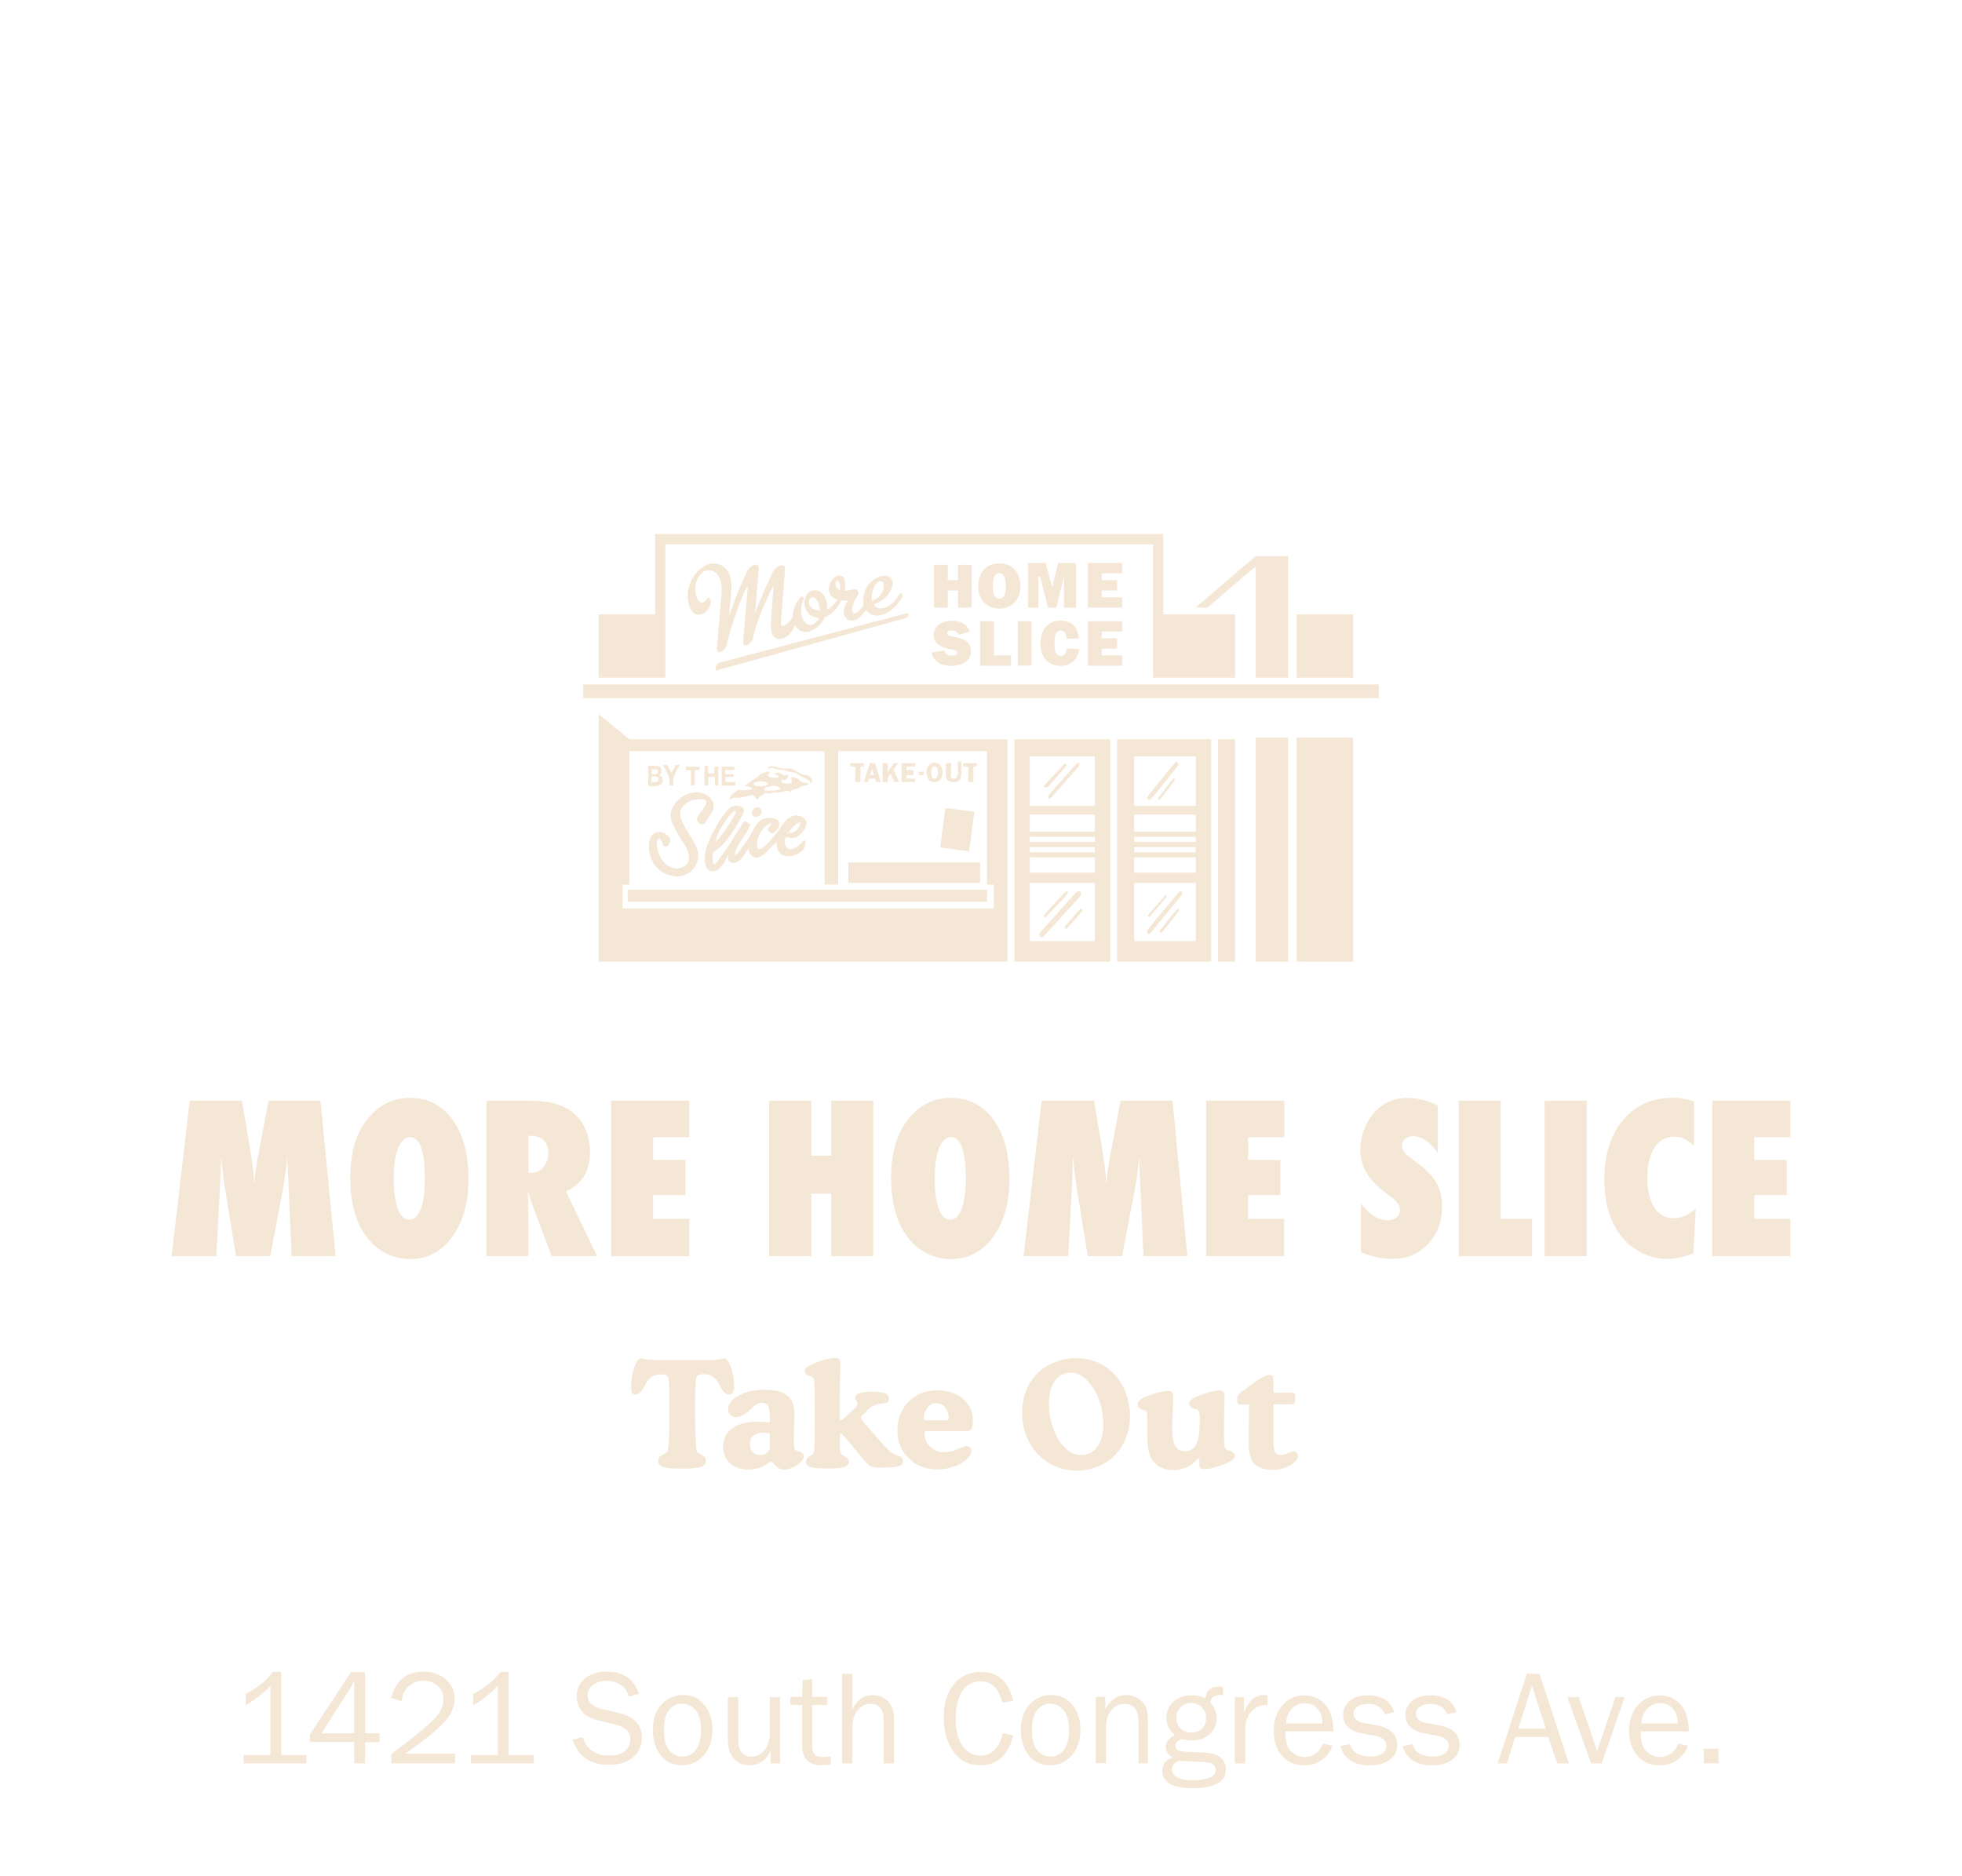 <?xml version="1.0" encoding="UTF-8"?><svg id="uuid-af654f5c-015c-43de-8d4c-a6e8807a240e" xmlns="http://www.w3.org/2000/svg" viewBox="0 0 1254.9 1200"><defs><style>.uuid-b440df2c-18aa-41b5-9fec-a70794330791{fill:#f5e7d5;}</style></defs><g><path class="uuid-b440df2c-18aa-41b5-9fec-a70794330791" d="M214.65,803.678h-28.1l-2-45.4-.9-18.2c-.3,3.5-.6,6.8-1,10s-.9,6.2-1.4,9.2l-8.4,44.4h-21.9l-7.2-44.5c-.4-2.6-1-7-1.7-13.3-.1-1-.3-2.9-.6-5.8l-.7,18.4-2.4,45.2h-28.6l11.6-99.5h33.4l5.6,33.5c.5,2.8,.9,5.8,1.3,9,.4,3.2,.7,6.7,1,10.5,.5-5.7,1.2-11.3,2.3-17l6.8-36h33.2l9.7,99.5Z"/><path class="uuid-b440df2c-18aa-41b5-9fec-a70794330791" d="M299.65,754.279c0,15.2-3.5,27.5-10.4,37-6.9,9.5-15.9,14.2-26.8,14.2-9.6,.1-18.7-3.9-25.2-10.9-8.8-9.2-13.2-23-13.2-41.4,0-17.6,4.6-31.1,13.8-40.4,6.3-6.7,15.1-10.5,24.3-10.4,11.5,0,20.6,4.7,27.4,14,6.7,9.4,10.1,22,10.1,37.9Zm-27.9,.2c0-18-3.2-27-9.5-27-3.2,0-5.7,2.4-7.6,7.1-1.9,4.4-2.8,10.8-2.8,19.3,0,8.4,.9,14.9,2.6,19.5,1.7,4.6,4.2,6.9,7.3,6.9,3.2,0,5.6-2.3,7.4-6.8s2.5-10.9,2.6-19h0Z"/><path class="uuid-b440df2c-18aa-41b5-9fec-a70794330791" d="M381.95,803.678h-29.1l-13.3-35.5c-.2-.8-.4-1.6-.7-2.4-.3-1-.7-2.2-1.2-3.5l.2,6.6v34.8h-26.7v-99.5h27.5c12.1,0,21.2,2.4,27.2,7.1,7.6,6.1,11.5,14.8,11.5,26,0,12-5.1,20.3-15.4,24.9l20,41.5Zm-43.9-53.4h1.8c3,.1,5.8-1.3,7.7-3.5,2.1-2.5,3.2-5.7,3.1-9,0-7.4-3.9-11.1-11.7-11.1h-1l.1,23.6Z"/><path class="uuid-b440df2c-18aa-41b5-9fec-a70794330791" d="M390.85,803.678v-99.5h50v23.4h-23.1v14.5h20.7v22.5h-20.7v15.2h23.1v23.9h-50Z"/><path class="uuid-b440df2c-18aa-41b5-9fec-a70794330791" d="M558.55,803.678h-26.9v-40h-12.8v40h-26.9v-99.5h26.9v35.2h12.8v-35.2h26.9v99.5Z"/><path class="uuid-b440df2c-18aa-41b5-9fec-a70794330791" d="M645.65,754.279c0,15.2-3.5,27.5-10.4,37-6.9,9.5-15.9,14.2-26.9,14.2-9.6,.1-18.7-3.9-25.2-10.9-8.8-9.2-13.2-23-13.2-41.4,0-17.6,4.6-31.1,13.8-40.4,6.3-6.7,15.1-10.5,24.3-10.4,11.5,0,20.6,4.7,27.4,14,6.8,9.4,10.2,22,10.2,37.9Zm-27.9,.2c0-18-3.2-27-9.5-27-3.2,0-5.7,2.4-7.6,7.1-1.8,4.4-2.8,10.8-2.8,19.3,0,8.4,.9,14.9,2.6,19.5s4.2,6.9,7.3,6.9c3.2,0,5.6-2.3,7.3-6.8s2.6-10.9,2.7-19h0Z"/><path class="uuid-b440df2c-18aa-41b5-9fec-a70794330791" d="M759.45,803.678h-28.1l-2-45.4-.8-18.1c-.3,3.5-.6,6.8-1,10s-.8,6.2-1.4,9.2l-8.5,44.3h-21.9l-7.2-44.4c-.4-2.6-1-7-1.7-13.3-.1-.9-.3-2.9-.6-5.8l-.6,18.4-2.4,45.1h-28.6l11.6-99.5h33.5l5.6,33.5c.5,2.8,.9,5.8,1.3,9,.4,3.2,.7,6.7,1,10.5,.5-5.7,1.2-11.3,2.3-17l6.8-36h33.2l9.5,99.5Z"/><path class="uuid-b440df2c-18aa-41b5-9fec-a70794330791" d="M771.45,803.678v-99.5h50v23.4h-23.1v14.5h20.6v22.5h-20.7v15.2h23.1v23.9h-49.9Z"/><path class="uuid-b440df2c-18aa-41b5-9fec-a70794330791" d="M870.45,801.178v-31.3c5.3,7.2,11,10.8,17.1,10.8,2,.1,4.1-.6,5.7-1.8,1.4-1.1,2.2-2.8,2.2-4.6,0-2.7-1.6-5.3-4.8-7.8l-4.4-3.4c-2.7-2-5.2-4.2-7.5-6.5-1.9-2-3.6-4.3-5-6.7-1.3-2.2-2.2-4.6-2.8-7.1s-.9-5.1-.9-7.7c.1-7.6,2.6-14.9,7-21,1.4-1.9,3-3.7,4.9-5.2,5.1-4.3,11.7-6.6,18.4-6.5,6.8,.1,13.4,1.8,19.3,5v30.4c-2-3.1-4.5-5.8-7.5-8-2.4-1.8-5.3-2.8-8.3-2.9-1.9-.1-3.7,.6-5.1,1.8-1.3,1-2.1,2.5-2.1,4.2,0,2.7,1.8,5.3,5.5,7.9l4.3,3.2c5.7,4.1,9.7,8.3,12.2,12.6,2.6,4.6,3.9,9.8,3.7,15.1,0,9.8-3,17.9-9,24.2-6,6.4-13.6,9.5-22.7,9.5-6.9-.1-13.8-1.5-20.2-4.2Z"/><path class="uuid-b440df2c-18aa-41b5-9fec-a70794330791" d="M979.95,803.678h-47v-99.5h26.9v75.6h20.1v23.9Z"/><path class="uuid-b440df2c-18aa-41b5-9fec-a70794330791" d="M1014.75,803.678h-26.8v-99.5h26.9v99.5h-.1Z"/><path class="uuid-b440df2c-18aa-41b5-9fec-a70794330791" d="M1084.65,773.078l-1.6,28.7c-5.1,2.2-10.5,3.4-16,3.6-10.7,.2-20.9-4.3-28.1-12.2-8.5-9.2-12.8-22.1-12.8-38.9,0-15.7,4-28.3,12-37.8s18.7-14.2,32-14.2c4.5,0,9,.9,13.3,2.5v28.4c-4-4-8.1-6-12.3-6-5.2-.1-10.2,2.5-12.9,7-3.1,4.7-4.6,11.2-4.6,19.6,0,3.6,.3,7.3,1.2,10.8,.6,2.9,1.8,5.6,3.3,8.1,1.3,2.1,3.2,3.8,5.3,5,2.2,1.2,4.7,1.8,7.2,1.7,4.7,.1,9.3-2,14-6.3Z"/><path class="uuid-b440df2c-18aa-41b5-9fec-a70794330791" d="M1095.15,803.678v-99.5h50v23.4h-23.1v14.5h20.7v22.5h-20.7v15.2h23.1v23.9h-50Z"/><path class="uuid-b440df2c-18aa-41b5-9fec-a70794330791" d="M403.75,887.078c-.1-4.2,.6-8.4,2-12.5,1.4-3.7,2.7-5.6,4.2-5.6,.4,.1,.8,.2,1.2,.3,2.1,.5,4.2,.8,6.3,.8h38.3c2.1,0,4.2-.3,6.3-.8,.4-.1,.8-.2,1.2-.3,1.5,0,2.8,1.9,4.2,5.6,1.5,4,2.1,8.2,2.1,12.6,.1,1.3-.2,2.6-.8,3.7-.5,.8-1.5,1.3-2.5,1.3-2,0-3.8-1.7-5.6-5.2l-.6-1.3-.1-.2c-2.2-4.2-5.4-6.3-9.4-6.3-1.4-.1-2.8,.1-4.1,.6-.7,.4-1.2,1.5-1.4,3.2-.1,.7-.2,2.7-.3,5.9s-.2,6.8-.2,10.6c0,8,.1,14.6,.3,19.6,.2,5.1,.5,8.2,.8,9.4,.2,.6,1.1,1.4,2.6,2.1h0c1.1,.4,1.9,.9,2.6,1.8,.5,.6,.7,1.5,.6,2.3,0,1.8-1.1,3.1-3.2,3.8s-6.1,1.1-12,1.1-9.9-.3-12.1-1.1c-2.1-.7-3.2-2-3.2-3.8,0-1.6,.9-3,2.7-3.9,1.1-.4,2.1-1.1,3.1-1.8,.5-.7,.8-3.6,1.1-8.4s.3-11.9,.3-21c0-3.9,0-7.4-.1-10.6-.1-3.2-.2-5.2-.3-5.9-.2-1.6-.6-2.6-1.4-3.2-1.3-.5-2.7-.7-4.1-.6-4.1,0-7.3,2.2-9.6,6.5-.1,.3-.4,.7-.7,1.4-1.7,3.4-3.5,5-5.4,5-1.1,0-2-.4-2.5-1.3-.2-1.3-.5-2.6-.3-3.8Z"/><path class="uuid-b440df2c-18aa-41b5-9fec-a70794330791" d="M462.55,925.478c-.2-4.6,2-9.1,5.8-11.7,3.9-2.8,9.3-4.2,16.1-4.2,1.1,0,2.3,0,3.6,.1s2.7,.2,4.3,.4v-4.5c0-3.1-.4-5.2-1.2-6.3-.9-1.3-2.4-1.9-3.9-1.8-2,0-4.2,1.2-6.5,3.6-.2,.2-.4,.3-.5,.4-.2,.1-.3,.3-.5,.4-3.3,3.2-6.2,4.7-8.8,4.7-1.4,.1-2.7-.4-3.8-1.4-.9-.9-1.5-2.3-1.4-3.7,0-3.3,2.2-6.2,6.8-8.7,4.5-2.4,9.9-3.7,16.6-3.7,6.6,0,11.4,1.3,14.5,3.8s4.5,6.5,4.5,12c0,1.7-.1,3.8-.2,6.3s-.2,4.2-.2,5.3v6.9c0,.9,0,2,.2,3,.1,.5,.4,.9,.8,1.3,.9,.5,1.9,.8,3,1.2,1.6,.5,2.4,1.4,2.4,2.5s-.4,2.3-1.3,3.3c-1.1,1.3-2.3,2.2-3.7,3-1.3,.7-2.7,1.4-4.1,1.9-1.3,.4-2.5,.6-3.8,.6-2-.1-3.9-1.1-5.2-2.6-.8-.9-1.8-1.9-2.8-2.6-.4,.2-.9,.4-1.3,.7-3.7,2.8-8.2,4.5-13,4.5-5.1,0-9.1-1.4-12.1-4-2.8-2.7-4.5-6.6-4.3-10.7Zm17.1-1.5c-.1,1.8,.5,3.6,1.7,5,1.2,1.3,2.8,1.9,4.6,1.8,3.1,.5,5.9-1.6,6.4-4.6,.1-.6,.1-1.2,0-1.8v-7.4c-.6-.2-1.2-.3-1.8-.3-.7-.1-1.4-.1-2.1-.1-2.3-.2-4.6,.5-6.5,1.9-1.7,1.3-2.5,3.4-2.3,5.5h0Z"/><path class="uuid-b440df2c-18aa-41b5-9fec-a70794330791" d="M514.65,877.078c0-.7,.3-1.5,.9-2,.8-.7,1.9-1.4,3-1.8,2.7-1.4,5.6-2.4,8.5-3.3,2.3-.7,4.7-1.1,7.1-1.2,1.1-.1,2,.2,2.7,.9,.5,1.3,.8,2.6,.6,4,0,.7-.1,3.6-.2,8.7-.1,5.1-.2,9.7-.2,13.9v10.9c0,.4,0,.7,.2,1.2,.1,.2,.4,.3,.6,.3,.3,0,.6-.2,.8-.3,.3-.2,.9-.7,1.8-1.6l5.9-5.4c.6-.5,1.2-1.2,1.7-1.9,.3-.4,.4-.8,.4-1.3-.1-.7-.3-1.5-.7-2.1s-.6-1.3-.7-2c0-1.3,.9-2.2,2.7-2.8,2.8-.7,5.7-1.1,8.7-.9,3.6,0,6.1,.3,7.7,1.1,1.5,.5,2.4,1.8,2.4,3.4,0,.6-.2,1.3-.5,1.8-.3,.4-.8,.8-1.4,.8l-4,.6c-.2,0-.4,.1-.5,.1-2.7,.5-5.2,1.8-7.1,3.8l-2.4,2.4c-.2,.2-.5,.5-.9,.8-.7,.7-1.2,1.2-1.2,1.5,.2,.7,.5,1.5,1.1,2.1,.7,1.1,1.9,2.4,3.4,4.1,2.7,3.2,5.3,6.1,7.7,8.9,2.4,2.7,4.4,4.9,5.9,6.3,1.7,1.6,3.7,2.7,5.9,3.3l.7,.2c.6,.2,1.3,.6,1.8,1.2,.4,.5,.6,1.2,.6,1.8,0,1.6-1.1,3.1-2.6,3.4-1.8,.6-5.4,.9-10.8,.9h-2.3c-1.7,.1-3.3-.2-4.9-.7-1.4-.7-2.5-1.8-3.5-3-2.8-3.3-6-7.1-9.6-11.5s-5.6-6.6-6.1-6.6c-.2,0-.4,.1-.5,.3-.1,.4-.2,.8-.2,1.3v3.9c0,1.9,0,3.9,.3,5.8,0,.8,.4,1.7,.9,2.3,.5,.3,1.1,.6,1.6,.8,2,.9,3,2.1,3,3.6,0,1.6-.9,2.7-3,3.5-2,.7-5.6,.9-10.8,.9s-8.8-.3-10.7-.9-3-1.8-3-3.5c.1-1.5,.9-2.7,2.3-3.4,.9-.4,1.8-.9,2.5-1.6,.5-1.3,.7-2.6,.7-4,.1-2.1,.2-7.3,.2-15.4v-10.8c0-7.1-.1-11.7-.2-14.1-.2-2.4-.4-3.9-.8-4.4-.9-.6-2-1.1-3.1-1.4-1.5-.4-2.4-1.4-2.4-2.9Z"/><path class="uuid-b440df2c-18aa-41b5-9fec-a70794330791" d="M573.95,915.279c0-7.5,2.4-13.6,7.2-18.5s10.9-7.3,18.2-7.3c6.6,0,12.2,1.8,16.5,5.4,4.1,3.3,6.5,8.4,6.4,13.7,0,3-.3,4.9-.9,5.7-.6,.8-1.9,1.3-3.8,1.3h-23.9c-.7-.1-1.4,0-2,.3-.3,.3-.4,.7-.4,1.2,0,3.2,1.3,6.3,3.7,8.4,2.3,2.3,5.5,3.7,8.9,3.6,3-.1,5.9-.7,8.7-2,1.7-.8,3.5-1.6,5.3-2,.8,0,1.8,.2,2.4,.8,.6,.4,1.1,1.2,1.1,1.9,0,1.2-.3,2.4-.9,3.4-.9,1.3-2.1,2.4-3.4,3.4-2.4,1.8-5.2,3.3-8.1,4.1-3.1,.9-6.2,1.5-9.5,1.4-7.4,0-13.4-2.3-18-7-5-4.3-7.3-10.4-7.5-17.8Zm16.9-7.8c-.1,.4,.1,.7,.4,.9,.4,.2,.9,.3,1.4,.3h12.3c.5,0,.9-.1,1.4-.3,.3-.3,.5-.8,.4-1.3,.1-2.4-.7-4.9-2.3-6.8-1.4-1.7-3.5-2.6-5.7-2.6s-4.2,1.1-5.5,2.8c-1.6,2.1-2.5,4.5-2.4,7Z"/><path class="uuid-b440df2c-18aa-41b5-9fec-a70794330791" d="M653.75,903.578c0-3.9,.5-7.8,1.7-11.5,1.1-3.6,2.7-7,5-9.9,3.1-4.2,7.2-7.6,11.9-9.7,5.1-2.4,10.6-3.6,16.1-3.6,3.9,0,7.7,.6,11.4,1.9,3.5,1.2,6.9,3.1,9.7,5.4,4.2,3.5,7.6,8,9.7,13,2.3,5.4,3.6,11.2,3.5,17.1,0,3.8-.5,7.5-1.7,11.1-1.1,3.5-2.6,6.8-4.7,9.7-3.1,4.3-7.2,7.9-11.9,10.2-5,2.4-10.4,3.7-15.9,3.6-3.7,0-7.4-.5-10.9-1.7-3.4-1.2-6.6-2.7-9.5-5-4.5-3.4-8.2-7.8-10.6-13-2.6-5.5-3.9-11.6-3.8-17.6Zm17.1-5.5c0,4.3,.6,8.7,1.8,12.9,1.2,4,2.8,7.8,5.2,11.3,1.7,2.5,3.8,4.7,6.3,6.4,2.2,1.5,4.9,2.2,7.5,2.2,4.1,.1,7.9-1.9,10.2-5.3,2.5-3.5,3.8-8.2,3.8-14.1,0-4.4-.6-8.9-1.8-13.1-1.1-3.9-2.7-7.6-5.1-11-1.8-2.7-4-5.1-6.6-6.9-2.2-1.5-4.7-2.3-7.4-2.3-4.1-.1-7.9,2-10.2,5.4-2.4,3.8-3.7,8.5-3.7,14.5Z"/><path class="uuid-b440df2c-18aa-41b5-9fec-a70794330791" d="M727.65,898.279c0-.8,.3-1.6,.9-2.1,.8-.8,1.8-1.5,2.8-1.9,2.7-1.3,5.6-2.3,8.5-3.2,2.3-.6,4.7-1.1,7.2-1.2,1.4,0,2.3,.3,2.7,.9,.4,.6,.6,2,.6,4.1,0,1.4-.1,4.2-.3,8.4s-.3,7.7-.3,10.3c0,5.4,.6,9.2,1.9,11.4,1.3,2.2,3.6,3.6,6.2,3.4,3.1,.2,5.9-1.5,7.3-4.3,1.5-2.8,2.2-7.8,2.2-14.9,.1-1.8,0-3.6-.3-5.4-.1-.7-.5-1.4-1.1-1.9-.5-.3-1.1-.4-1.7-.5-2.4-.5-3.6-1.7-3.6-3.4,0-.8,.3-1.6,.9-2.1,.8-.8,1.8-1.5,2.8-1.9,2.7-1.3,5.6-2.3,8.4-3.2,2.3-.6,4.7-1.1,7.2-1.2,.9-.1,2,.2,2.7,.9,.4,.6,.6,2,.6,4,0,.4-.1,3-.2,7.6-.1,4.6-.2,9.1-.2,13.3-.1,3,.1,5.9,.3,9,0,1.2,.4,2.2,1.3,3.1,.9,.3,1.8,.6,2.7,.9,1.7,.5,2.6,1.6,2.6,3.1,0,.8-.3,1.6-.9,2.1-.8,.7-1.8,1.4-2.8,1.8-2.7,1.4-5.7,2.4-8.7,3.3-2.3,.7-4.6,1.2-7.1,1.2-.9,.1-1.8-.2-2.5-.7-.5-.7-.7-1.7-.6-2.6v-2.3c0-.3,0-.6-.1-.9,0-.2-.2-.3-.4-.3-.3,0-.9,.4-1.7,1.3-.6,.7-1.4,1.4-2.1,2-1.7,1.4-3.5,2.3-5.6,3-2.2,.7-4.5,1.1-6.9,1.1-3.2,.1-6.3-.7-9.1-2.3-2.5-1.5-4.4-3.8-5.5-6.4-.7-1.9-1.3-3.9-1.5-5.9-.3-3.3-.5-6.4-.4-9.7v-8c.1-1.5,0-3-.3-4.4-.2-.6-.7-1.2-1.4-1.4-.3-.1-.9-.3-1.7-.5-1.7-1-2.8-2.1-2.8-3.6Z"/><path class="uuid-b440df2c-18aa-41b5-9fec-a70794330791" d="M791.25,894.678c0-1.5,1.2-3.1,3.4-4.7l1.1-.7c.7-.5,1.8-1.4,3.2-2.4,6.3-4.9,10.6-7.2,12.7-7.2,.8-.1,1.6,.1,2.3,.5,.3,.3,.5,1.3,.5,3v7.8h11.7c.6-.1,1.4,.1,1.9,.4,.3,.5,.5,1.1,.4,1.7,0,2.4-.2,4-.4,4.5s-1.2,.8-2.6,.8h-11v22.3c0,4,.3,6.6,1.1,8.1,.7,1.4,2.2,2.2,3.8,2.1,1.6-.1,3.1-.5,4.4-1.2,1.2-.6,2.4-.9,3.7-1.2,.7,0,1.4,.3,1.9,.8s.8,1.3,.8,2c0,2.2-1.7,4.3-5,6.2-3.5,2-7.4,3-11.4,2.8-5.3,0-9.2-1.4-11.5-3.9s-3.6-7-3.6-12.9v-.1l.2-24.8h-5.6c-.6,.1-1.2-.1-1.6-.5-.4-1.2-.5-2.4-.4-3.4Z"/></g><g><path class="uuid-b440df2c-18aa-41b5-9fec-a70794330791" d="M195.95,1122.8v5.3h-40.2v-5.3h17.2v-44.3c-5.1,5.3-10.3,9.4-15.8,12.4v-7.2c7.5-3.9,13.4-8.6,17.5-14.1h5.2v53.2h16.1Z"/><path class="uuid-b440df2c-18aa-41b5-9fec-a70794330791" d="M233.45,1128.1h-6.9v-13.6h-28.4v-4.8l26.4-40h8.9v39.2h9.3v5.7h-9.3v13.5Zm-6.9-19.3v-27.1c0-2,0-4.1,.1-6.3-1.2,2.2-2.2,4-3.1,5.4l-17.9,28.1h20.9v-.1Z"/><path class="uuid-b440df2c-18aa-41b5-9fec-a70794330791" d="M291.05,1122.1v6h-40.7v-6c16.1-12,25.6-20,28.7-23.8s4.6-7.6,4.6-11.4c0-3.5-1.3-6.3-3.9-8.5s-5.6-3.2-9-3.2c-3.5,0-6.6,1.2-9.3,3.5-2.7,2.4-4.2,5.6-4.5,9.6l-6.7-2c2.8-11.2,9.7-16.8,20.6-16.8,5.9,0,10.7,1.7,14.4,5s5.5,7.5,5.5,12.3c0,3.3-.9,6.5-2.6,9.6-1.8,3.1-5.1,6.8-9.9,11s-11.2,9.1-18.9,14.5h31.7v.2Z"/><path class="uuid-b440df2c-18aa-41b5-9fec-a70794330791" d="M341.45,1122.8v5.3h-40.2v-5.3h17.2v-44.3c-5.1,5.3-10.3,9.4-15.8,12.4v-7.2c7.5-3.9,13.4-8.6,17.5-14.1h5.2v53.2h16.1Z"/><path class="uuid-b440df2c-18aa-41b5-9fec-a70794330791" d="M366.15,1112.9l6.5-1.5c2.6,7.8,8.2,11.7,16.9,11.7,4.5,0,8-1,10.2-2.9,2.3-1.9,3.4-4.5,3.4-7.7,0-2.4-.9-4.4-2.6-5.9s-3.8-2.5-6.1-3.1l-11.5-2.8c-3-.8-5.4-1.7-7.3-2.8s-3.5-2.7-4.8-5c-1.3-2.2-2-4.8-2-7.7,0-4.8,1.8-8.6,5.4-11.5s8.2-4.3,13.9-4.3c10.4,0,17.3,4.7,20.5,14.2l-6.5,1.9c-.8-3.4-2.5-5.9-5.3-7.6-2.8-1.7-5.8-2.6-8.9-2.6s-5.9,.8-8.4,2.5-3.7,4-3.7,7c0,4.2,3.1,7.1,9.3,8.6l10.7,2.5c9.8,2.4,14.7,7.6,14.7,15.8,0,5-1.8,9.1-5.5,12.4-3.7,3.3-8.9,4.9-15.6,4.9-11.6,.3-19.5-5.2-23.3-16.1Z"/><path class="uuid-b440df2c-18aa-41b5-9fec-a70794330791" d="M436.05,1129.3c-5.8,0-10.4-2.2-13.6-6.5-3.3-4.3-4.9-9.7-4.9-16.1,0-6.8,1.8-12.1,5.5-16.2,3.7-4,8.2-6.1,13.7-6.1,5.9,0,10.5,2.1,13.8,6.4,3.4,4.2,5.1,9.5,5.1,15.9,0,6.6-1.8,12-5.5,16.2-3.6,4.3-8.3,6.4-14.1,6.4Zm.5-5.5c3.4,0,6.2-1.4,8.4-4.2s3.4-7.1,3.4-12.9c0-5.9-1.2-10.1-3.6-12.8-2.4-2.6-5.2-4-8.4-4-3.3,0-6,1.3-8.3,4s-3.4,6.9-3.4,12.7c0,6.1,1.1,10.5,3.4,13.2,2.4,2.7,5.2,4,8.5,4Z"/><path class="uuid-b440df2c-18aa-41b5-9fec-a70794330791" d="M498.95,1128.1h-6v-8.1c-3,6.2-7.5,9.3-13.5,9.3-4.3,0-7.7-1.4-10.2-4.3s-3.7-6.9-3.7-12.2v-27.1h6.6v27.1c0,4.2,.9,7.1,2.6,8.7,1.7,1.6,3.7,2.4,5.8,2.4s4.1-.6,5.8-1.8c1.7-1.2,3.2-2.9,4.3-5.1s1.7-4.7,1.7-7.3v-23.9h6.6v42.3h0Z"/><path class="uuid-b440df2c-18aa-41b5-9fec-a70794330791" d="M531.35,1123.6v5.2c-2.3,.3-4.3,.5-6,.5-8.2,0-12.3-4.3-12.3-12.9v-25.6h-7.5v-5.2h7.5l.3-10.7,6.1-.6v11.3h9.5v5.2h-9.5v26.7c0,4.4,2.3,6.6,6.8,6.6,1.5,0,3.2-.2,5.1-.5Z"/><path class="uuid-b440df2c-18aa-41b5-9fec-a70794330791" d="M571.85,1128.1h-6.6v-25.7c0-3-.2-5.3-.6-6.8-.4-1.5-1.3-2.8-2.7-3.9-1.4-1.1-3-1.7-4.9-1.7-3.4,0-6.2,1.4-8.5,4.2s-3.4,6.5-3.4,11.1v22.8h-6.6v-57.3h6.6v22.7c3-6,7.3-9,12.8-9,2.5,0,4.7,.5,6.7,1.5,1.9,1,3.4,2.3,4.5,3.9,1,1.6,1.7,3.2,2.1,4.7,.4,1.6,.6,4.2,.6,7.8v25.7h0Z"/><path class="uuid-b440df2c-18aa-41b5-9fec-a70794330791" d="M641.45,1108.8l6.6,1.5c-3.1,12.7-10.2,19-21.2,19-7.3,0-12.9-2.9-17.1-8.8-4.1-5.9-6.2-13.1-6.2-21.6,0-8.8,2.2-15.9,6.5-21.3,4.3-5.4,10.1-8,17.3-8,10.8,0,17.7,6.1,20.7,18.4l-6.8,1.3c-2.5-9.1-7.1-13.7-14-13.7-5.1,0-9,2.1-11.8,6.4-2.8,4.2-4.2,10.2-4.2,17.9,0,7,1.4,12.7,4.3,16.9,2.9,4.2,6.6,6.4,11.3,6.4,7.4-0,12.2-4.8,14.6-14.4Z"/><path class="uuid-b440df2c-18aa-41b5-9fec-a70794330791" d="M671.45,1129.3c-5.8,0-10.4-2.2-13.6-6.5-3.3-4.3-4.9-9.7-4.9-16.1,0-6.8,1.8-12.1,5.5-16.2,3.7-4,8.2-6.1,13.7-6.1,5.9,0,10.5,2.1,13.8,6.4,3.4,4.2,5.1,9.5,5.1,15.9,0,6.6-1.8,12-5.5,16.2-3.6,4.3-8.3,6.4-14.1,6.4Zm.5-5.5c3.4,0,6.2-1.4,8.4-4.2s3.4-7.1,3.4-12.9c0-5.9-1.2-10.1-3.6-12.8-2.4-2.6-5.2-4-8.4-4-3.3,0-6,1.3-8.3,4s-3.4,6.9-3.4,12.7c0,6.1,1.1,10.5,3.4,13.2,2.4,2.7,5.2,4,8.5,4Z"/><path class="uuid-b440df2c-18aa-41b5-9fec-a70794330791" d="M734.35,1128.1h-6.2v-27.3c0-3.9-.9-6.7-2.6-8.3-1.7-1.6-3.8-2.4-6.2-2.4-3.4,0-6.2,1.3-8.5,4s-3.4,6.2-3.4,10.6v23.3h-6.6v-42.4h6.1v7.8c3.4-6,7.9-9,13.4-9,3.2,0,5.9,.8,8.1,2.5,2.2,1.6,3.8,3.5,4.6,5.5s1.2,5.7,1.2,11.1v24.6h.1Z"/><path class="uuid-b440df2c-18aa-41b5-9fec-a70794330791" d="M782.25,1079.1v5.2c-3,0-5,.4-6.1,1-1,.7-1.7,2-2,3.8,2.7,3.1,4.1,6.6,4.1,10.2,0,3.9-1.5,7.2-4.4,10-3,2.8-6.9,4.2-11.9,4.2-1.1,0-2.1-.1-2.9-.3-1.5-.3-2.5-.5-2.9-.5-.8,0-1.7,.4-2.7,1.1-1.1,.7-1.6,1.7-1.6,2.9,0,1.7,.8,2.8,2.3,3.3s5.2,.8,10.9,1c4.8,.1,8.4,.5,10.7,1s4.3,1.7,5.9,3.4c1.6,1.8,2.4,4,2.4,6.5,0,8.1-7.1,12.1-21.3,12.1-6.7,0-11.7-1-14.8-3s-4.6-4.7-4.6-8.1c0-4.1,2.2-7,6.5-8.5-2.8-1.8-4.2-4.1-4.2-6.8,0-3.3,2-5.8,5.9-7.5-3.7-3-5.5-6.7-5.5-11.2,0-4.2,1.6-7.6,4.7-10.3,3.1-2.7,7-4,11.5-4,3.2,0,6.1,.6,8.7,1.8,.4-2.8,1.4-4.7,2.9-5.8s3.8-1.6,7-1.6c-0,0,.6,0,1.4,.1Zm-28.1,47.3c-3.1,1.3-4.6,3.3-4.6,5.8,0,2.2,1.3,3.8,3.8,5s5.8,1.8,9.7,1.8c3.6,0,7-.5,10-1.5s4.5-2.8,4.5-5.2c0-1.3-.4-2.4-1.3-3.2-.9-.8-2.1-1.4-3.7-1.6-1.6-.2-4.3-.4-8.1-.5-4.6-.1-8.1-.3-10.3-.6Zm7.9-18c2.8,0,5.1-.9,6.8-2.6,1.8-1.7,2.6-4,2.6-6.7,0-2.8-.9-5.1-2.8-6.9-1.8-1.8-4.1-2.7-6.7-2.7-2.5,0-4.7,.8-6.6,2.5-1.9,1.7-2.9,4-2.9,7.1,0,2.7,.9,5,2.6,6.7,1.9,1.8,4.2,2.6,7,2.6Z"/><path class="uuid-b440df2c-18aa-41b5-9fec-a70794330791" d="M796.45,1128.1h-6.6v-42.4h5.8v9.9c2-4.7,4.1-7.7,6.2-9.1,2.1-1.4,4.2-2.1,6.3-2.1,.7,0,1.5,.1,2.6,.2v6.3h-1.3c-3.6,0-6.7,1.4-9.1,4.1-2.4,2.7-3.7,6.3-3.9,10.7v22.4Z"/><path class="uuid-b440df2c-18aa-41b5-9fec-a70794330791" d="M846.15,1115.5l6.1,1.3c-1.1,3.6-3.3,6.6-6.6,9-3.2,2.4-7.1,3.6-11.5,3.6-5.8,0-10.5-2-14.1-6.1s-5.4-9.4-5.4-16c0-6.8,1.9-12.2,5.6-16.4,3.7-4.2,8.4-6.2,14-6.2,5.5,0,10,1.9,13.4,5.8,3.4,3.8,5.1,9.6,5.2,17.2h-30.8c0,6.4,1.3,10.7,4,13,2.7,2.2,5.5,3.4,8.5,3.4,5.6-.3,9.4-3.1,11.6-8.6Zm-.3-12.9c-.1-2.4-.4-4.5-1.2-6.3-.7-1.8-2-3.4-3.7-4.7s-3.8-2-6.3-2c-3.3,0-6.1,1.2-8.3,3.5-2.3,2.4-3.6,5.5-3.8,9.5h23.3Z"/><path class="uuid-b440df2c-18aa-41b5-9fec-a70794330791" d="M857.25,1117.1l6.3-1.3c1.4,5.3,5.8,8,13.3,8,2.7,0,5.1-.6,7-1.8s2.9-3,2.9-5.2c0-3.3-2.4-5.4-7.3-6.3l-8.9-1.7c-3.5-.7-6.3-2-8.4-3.9-2.1-2-3.1-4.5-3.1-7.8,0-3.6,1.4-6.5,4.2-8.9s6.6-3.6,11.4-3.6c9.2,0,14.9,3.6,17,10.8l-6,1.3c-1.7-4.4-5.3-6.6-10.7-6.6-2.7,0-4.9,.6-6.6,1.7-1.7,1.1-2.6,2.7-2.6,4.6,0,3.1,2.2,5.1,6.6,5.9l8.3,1.5c8.7,1.6,13,5.8,13,12.6,0,3.9-1.6,7-4.8,9.4s-7.5,3.6-12.8,3.6c-10.2-.1-16.4-4.2-18.8-12.3Z"/><path class="uuid-b440df2c-18aa-41b5-9fec-a70794330791" d="M897.15,1117.1l6.3-1.3c1.4,5.3,5.8,8,13.3,8,2.7,0,5.1-.6,7-1.8s2.9-3,2.9-5.2c0-3.3-2.4-5.4-7.3-6.3l-8.9-1.7c-3.5-.7-6.3-2-8.4-3.9-2.1-2-3.1-4.5-3.1-7.8,0-3.6,1.4-6.5,4.2-8.9s6.6-3.6,11.4-3.6c9.2,0,14.9,3.6,17,10.8l-6,1.3c-1.7-4.4-5.3-6.6-10.7-6.6-2.7,0-4.9,.6-6.6,1.7-1.7,1.1-2.6,2.7-2.6,4.6,0,3.1,2.2,5.1,6.6,5.9l8.3,1.5c8.7,1.6,13,5.8,13,12.6,0,3.9-1.6,7-4.8,9.4s-7.5,3.6-12.8,3.6c-10.2-.1-16.5-4.2-18.8-12.3Z"/><path class="uuid-b440df2c-18aa-41b5-9fec-a70794330791" d="M1003.45,1128.1h-7.4l-5.8-16.8h-21.2l-5.1,16.8h-6l18.6-57.3h8.1l18.8,57.3Zm-14.7-22.1l-8.9-27.5-8.8,27.5h17.7Z"/><path class="uuid-b440df2c-18aa-41b5-9fec-a70794330791" d="M1039.15,1085.7l-14.7,42.4h-6.8l-15.2-42.4h7.3l11.8,34.5,11.7-34.5h5.9Z"/><path class="uuid-b440df2c-18aa-41b5-9fec-a70794330791" d="M1073.45,1115.5l6.1,1.3c-1.1,3.6-3.3,6.6-6.6,9-3.2,2.4-7.1,3.6-11.5,3.6-5.8,0-10.5-2-14.1-6.1s-5.4-9.4-5.4-16c0-6.8,1.9-12.2,5.6-16.4s8.4-6.2,14-6.2c5.5,0,10,1.9,13.4,5.8,3.4,3.8,5.1,9.6,5.2,17.2h-30.8c0,6.4,1.3,10.7,4,13,2.7,2.2,5.5,3.4,8.5,3.4,5.6-.3,9.4-3.1,11.6-8.6Zm-.3-12.9c-.1-2.4-.4-4.5-1.2-6.3-.7-1.8-2-3.4-3.7-4.7s-3.8-2-6.3-2c-3.3,0-6.1,1.2-8.3,3.5-2.3,2.4-3.6,5.5-3.8,9.5h23.3Z"/><path class="uuid-b440df2c-18aa-41b5-9fec-a70794330791" d="M1099.15,1118.7v9.4h-9.4v-9.4h9.4Z"/></g><g><rect class="uuid-b440df2c-18aa-41b5-9fec-a70794330791" x="829.35" y="393.056" width="36.15" height="40.5"/><polygon class="uuid-b440df2c-18aa-41b5-9fec-a70794330791" points="803.1 362.381 803.1 433.556 823.875 433.556 823.875 355.856 803.1 355.856 764.625 388.706 772.275 388.706 803.1 362.381"/><polygon class="uuid-b440df2c-18aa-41b5-9fec-a70794330791" points="425.55 393.056 425.55 348.206 737.475 348.206 737.475 393.056 737.475 433.556 789.975 433.556 789.975 393.056 744 393.056 744 348.206 744 341.606 737.475 341.606 425.55 341.606 419.025 341.606 419.025 348.206 419.025 393.056 382.875 393.056 382.875 433.556 425.55 433.556 425.55 393.056"/><rect class="uuid-b440df2c-18aa-41b5-9fec-a70794330791" x="779.025" y="472.931" width="10.95" height="142.275"/><rect class="uuid-b440df2c-18aa-41b5-9fec-a70794330791" x="803.1" y="471.881" width="20.775" height="143.325"/><path class="uuid-b440df2c-18aa-41b5-9fec-a70794330791" d="M865.5,615.281v-143.4h-36.15v143.325h-.825l36.975,.075Z"/><path class="uuid-b440df2c-18aa-41b5-9fec-a70794330791" d="M774.675,615.206v-142.275h-60.225v142.275h60.225Zm-49.275-131.325h39.375v31.725h-39.375v-31.725Zm0,37.2h39.375v10.95h-39.375v-10.95Zm0,14.25h39.375v3.3h-39.375v-3.3Zm0,6.6h39.375v3.3h-39.375v-3.3Zm0,6.525h39.375v9.825h-39.375v-9.825Zm0,16.425h39.375v37.2h-39.375v-37.2Z"/><path class="uuid-b440df2c-18aa-41b5-9fec-a70794330791" d="M710.1,615.206v-142.275h-61.275v142.275h61.275Zm-51.45-131.325h41.625v31.725h-41.625v-31.725Zm0,37.2h41.625v10.95h-41.625v-10.95Zm0,14.25h41.625v3.3h-41.625v-3.3Zm0,6.6h41.625v3.3h-41.625v-3.3Zm0,6.525h41.625v9.825h-41.625v-9.825Zm0,16.425h41.625v37.2h-41.625v-37.2Z"/><polygon class="uuid-b440df2c-18aa-41b5-9fec-a70794330791" points="865.125 437.906 828.15 437.906 824.325 437.906 803.475 437.906 799.65 437.906 382.5 437.906 373.05 437.906 373.05 445.556 373.05 446.681 382.5 446.681 799.65 446.681 803.475 446.681 824.325 446.681 828.15 446.681 865.125 446.681 881.85 446.681 881.85 445.556 881.85 437.906 865.125 437.906"/><polygon class="uuid-b440df2c-18aa-41b5-9fec-a70794330791" points="631.275 569.231 631.125 569.231 536.4 569.231 527.175 569.231 402.9 569.231 401.475 569.231 401.475 576.881 631.275 576.881 631.275 569.231"/><path class="uuid-b440df2c-18aa-41b5-9fec-a70794330791" d="M402.15,472.631l-19.275-15.675v158.25h261.525v-142.275h-241.275c-.375,0-.675-.075-.975-.3Zm.375,7.95h124.8v85.35h8.775v-85.35h95.175v85.35h4.35v15.3h-237.45v-15.3h4.35v-85.35Z"/><rect class="uuid-b440df2c-18aa-41b5-9fec-a70794330791" x="542.625" y="551.756" width="84.3" height="13.125"/><polygon class="uuid-b440df2c-18aa-41b5-9fec-a70794330791" points="547.05 500.306 550.35 500.306 550.35 490.481 552.525 490.481 552.525 488.231 543.75 488.231 543.75 490.481 547.05 490.481 547.05 500.306"/><path class="uuid-b440df2c-18aa-41b5-9fec-a70794330791" d="M555,500.306l.75-2.175h3.9l.75,2.175h3l-3.75-12.075h-3.3l-3.825,12.075h2.475Zm2.7-8.625l1.275,4.2h-2.55l1.275-4.2Z"/><polygon class="uuid-b440df2c-18aa-41b5-9fec-a70794330791" points="567.825 497.456 569.625 494.981 572.025 500.306 575.1 500.306 571.5 492.506 574.425 488.231 571.725 488.231 567.825 493.856 567.825 488.231 564.525 488.231 564.525 500.306 567.825 500.306 567.825 497.456"/><polygon class="uuid-b440df2c-18aa-41b5-9fec-a70794330791" points="585.3 498.131 579.825 498.131 579.825 495.956 584.25 495.956 584.25 492.656 579.825 492.656 579.825 490.481 585.3 490.481 585.3 488.231 576.6 488.231 576.6 500.306 585.3 500.306 585.3 498.131"/><rect class="uuid-b440df2c-18aa-41b5-9fec-a70794330791" x="587.55" y="493.706" width="3.3" height="2.175"/><path class="uuid-b440df2c-18aa-41b5-9fec-a70794330791" d="M597.75,500.381c1.575,.075,3.075-.675,3.975-2.025,.75-1.275,1.125-2.7,1.125-4.2,0-1.575-.45-3.075-1.275-4.35-.9-1.2-2.325-1.95-3.825-1.875-3.525,0-5.175,3-5.175,6.15,0,1.5,.45,3,1.275,4.35,.825,1.35,2.325,2.025,3.9,1.95Zm-1.8-8.7c.225-.825,.975-1.425,1.8-1.35,.75-.075,1.5,.45,1.725,1.2,.3,.9,.45,1.8,.45,2.7,0,.825-.075,1.725-.375,2.55-.225,.825-.975,1.425-1.8,1.35-1.95,0-2.175-2.4-2.175-3.9-.075-.9,.075-1.725,.375-2.55h0Z"/><path class="uuid-b440df2c-18aa-41b5-9fec-a70794330791" d="M609.9,500.381c1.35,.075,2.7-.375,3.675-1.275,.975-.975,.975-2.325,1.275-3.675v-8.325h-2.175v8.325c-.3,.675-.6,1.35-.825,2.025-.45,.45-1.125,.675-1.725,.675-.675,.075-1.425-.225-1.8-.825-.3-.6-.3-1.275,0-1.875v-7.2h-3.3v7.2c0,1.5,0,2.85,1.275,3.9,1.05,.75,2.325,1.125,3.6,1.05Z"/><polygon class="uuid-b440df2c-18aa-41b5-9fec-a70794330791" points="619.275 500.306 622.575 500.306 622.575 490.481 624.75 490.481 624.75 488.231 615.975 488.231 615.975 490.481 619.275 490.481 619.275 500.306"/><path class="uuid-b440df2c-18aa-41b5-9fec-a70794330791" d="M447.825,520.181c-1.125,1.125-2.175,2.4-1.95,4.2,.15,1.125,1.65,3.3,3.675,3,1.35-.15,2.325-2.1,3.3-3.75,.3-.525,.525-.975,.75-1.275l.375-.6c1.2-1.875,2.25-3.45,2.475-5.325,.15-2.175-.6-4.35-2.1-5.925-2.325-2.325-5.475-3.675-8.775-3.6-8.325,.075-16.125,6.825-16.65,14.325-.225,3.15,1.2,5.7,2.7,8.475l.075,.15c.45,.825,.9,1.725,1.35,2.625,.6,1.275,1.275,2.475,2.025,3.675,.375,.675,.825,1.35,1.275,1.95,2.325,3.6,4.725,7.2,4.35,11.25-.3,2.025-1.425,3.825-3.15,4.875-2.4,1.5-5.325,1.725-7.95,.75-4.725-1.575-8.775-7.425-9.375-13.575v-.15c-.225-1.875-.375-3.75,1.5-4.95h-.225l.225-.075-.15,.075c.75,0,1.2,1.125,1.8,2.55s.975,2.625,2.025,2.775c.675,.075,1.35-.225,1.875-.75,.9-.9,1.425-2.175,1.425-3.45-.3-2.55-4.2-5.4-7.35-5.175-1.65,.075-3.15,.825-4.2,2.025-1.65,1.875-2.4,5.175-2.1,8.775,.45,5.625,3.225,10.95,7.125,13.875,3.675,2.7,8.25,4.05,12.75,3.675,6.75-.975,11.775-6.75,11.7-13.575-.075-3.9-2.1-7.2-3.825-10.125l-.375-.6c-.6-1.05-1.2-1.95-1.725-2.85-1.35-2.1-2.625-4.275-3.75-6.6-.9-1.725-1.575-3.525-1.875-5.475-.675-5.7,5.25-8.4,7.05-9.15s6.6-1.575,8.625-.525c.45,.15,.75,.525,.9,.975,.45,1.5-1.65,4.575-2.85,6.225-.3,.45-.6,.9-.975,1.275Z"/><path class="uuid-b440df2c-18aa-41b5-9fec-a70794330791" d="M483.675,522.656c1.275,0,2.475-.75,3.075-1.95,.6-1.05,.525-2.25-.15-3.225-.825-.9-2.1-1.2-3.225-.75-1.575,.375-2.625,1.875-2.475,3.525,.075,1.425,1.35,2.475,2.775,2.4Z"/><path class="uuid-b440df2c-18aa-41b5-9fec-a70794330791" d="M502.275,535.481l.6-.15c-.075,.075-.225,0-.225,0h-.3c2.325,.75,4.35,1.35,6.825,.3s7.425-6.3,6.525-10.2c-.525-2.025-4.275-3.825-6.75-3.825-2.025,.3-3.9,1.125-5.475,2.475-1.875,1.8-3.45,3.825-4.8,6-1.05,1.65-2.25,3.225-3.525,4.8l-.9,1.05c-1.05,1.35-2.25,2.625-3.45,3.9-2.55,2.475-4.65,3.75-5.7,3.375-.6-.225-.825-1.125-.9-1.875-.525-5.025,2.4-9.975,5.475-12.675,1.05-1.05,2.325-1.725,3.75-2.025,0-.15,0-.225-.075-.375l.525,.375h-.45c-.15,.675-.45,1.275-.975,1.8-.6,.75-1.05,1.575-1.275,2.475v.3l.225,.225c.15,.15,.225,.3,.375,.375,.6,.9,1.575,1.425,2.7,1.275h.6l.15-.075c.3-.525,.675-1.05,1.125-1.5,1.125-1.35,2.625-3.075,1.95-5.325-.375-1.125-1.275-2.025-2.4-2.4-2.925-.9-6-.675-8.775,.6-2.85,1.8-4.5,4.8-6.225,8.025-.675,1.275-1.425,2.625-2.175,3.9-1.275,2.025-2.625,3.825-4.125,5.85-.375,.45-.675,.975-1.05,1.5-.75,1.425-1.875,2.55-3.225,3.45,.075,.15,.15,.3,.225,.45l-.75-.15c.15-.075,.3-.15,.525-.225-.525-1.2,.15-2.625,.75-3.975l.225-.525c1.125-2.4,2.475-4.725,4.05-6.9,1.8-2.475,3.3-5.1,4.425-7.95l.15-.45-.375-.3c-1.05-.75-2.175-1.35-3.375-1.725h-.375l-.225,.675c-2.175,3.225-4.125,6.375-6.075,9.45-3.075,5.175-6.45,10.2-10.2,14.925-.225,.225-.375,.525-.6,.75-.6,.825-1.125,1.575-2.1,1.725,.075,.075,.075,.225,.15,.3l-.525-.225h.375c-1.2-1.95-1.125-6.375,0-8.1,.6-.6,1.275-1.125,2.025-1.5,.6-.375,1.275-.825,1.8-1.275,4.275-3.9,8.55-9.675,12.525-17.175l.45-.825c1.5-2.625,2.775-5.025,2.4-6.3-.225-.75-.825-1.35-1.65-1.65-1.95-.9-4.275-.9-6.225,0-1.875,.9-3.75,3.45-5.475,5.7l-.6,.825c-1.8,2.4-3.3,4.95-4.65,7.65-3.375,6.375-5.85,11.4-6.375,17.475-.225,2.175-.225,6.075,1.8,8.25,.975,.975,2.325,1.5,3.675,1.425,2.775-.075,4.875-2.85,6.075-4.5,.525-.675,.975-1.425,1.35-2.175,.375-.975,.975-1.8,1.2-2.55v-.75l.75-.15,.3,.3v.225c-.225,.075-.45,.225-.6,.375,0,1.425,.75,2.775,2.025,3.45,1.575,.825,3.9,.225,5.85-1.425,1.2-1.2,2.25-2.55,3.075-3.975,.675-1.125,1.425-2.175,2.325-3.075l-.225-.675,.075-.075,.6,.225v.225c-.15,.075-.375,.225-.525,.375l.15,.375c.75,2.325,1.575,4.95,4.95,5.025,1.725,0,3.975-1.275,4.95-2.1,1.125-.9,2.1-1.875,3-2.925,.375-.45,.825-.9,1.2-1.275s.675-.75,1.05-1.125c.675-.9,1.575-1.725,2.625-2.25v-.375h.075l.6,.525c-.225,0-.375,.075-.6,.15,.375,4.95,2.325,7.725,6,8.325,3.6,.525,7.275-.6,10.05-3,1.65-1.275,2.55-3.3,2.475-5.4v-1.65h-.3c-1.125,.525-2.175,1.35-2.925,2.325-.3,.375-.6,.675-.975,.975-1.65,1.2-3.9,2.475-5.25,2.475-1.575-.225-2.925-1.35-3.45-2.925-.75-1.5-.6-3.3,.375-4.725l-.3-.225Zm1.5-3.075c.225,.075,.45,.15,.6,.225,3-4.35,5.625-6.6,7.65-6.375v-.525l.45,.6c-.15-.075-.375-.075-.525-.075-.3,2.25-1.575,4.35-3.45,5.7-1.275,.825-2.775,1.125-4.275,.675l-.375,.525h-.15l-.225-.6,.3-.15Zm-42.075-3.675c1.65-2.775,4.95-7.8,7.95-9.975h0l.075-.075h0c.15-.075,.3-.075,.45-.075h0c.075,.075,.15,.225,.15,.375,0,.075,.075,.225,.075,.3v-.15l.6,.6h0c-.3,0-.525-.15-.6-.45-.15,1.275-.675,2.55-1.5,3.6-.225,.45-.525,.825-.75,1.275-1.95,3.525-4.2,6.9-6.675,10.05-.3,.375-.6,.825-.825,1.2-.6,1.05-1.425,1.95-2.475,2.625,0,.15,.075,.375,.225,.525l-.75-.3c.15-.075,.375-.15,.525-.3-.375-1.5,.825-4.8,3.525-9.225h0Z"/><path class="uuid-b440df2c-18aa-41b5-9fec-a70794330791" d="M428.175,502.481h2.475c-.9-6.45,2.475-8.925,4.05-13.125h-2.625c-.75,1.725-1.65,3.375-2.625,5.025-.975-1.575-1.875-3.3-2.625-5.025-.9,.075-2.25-.225-2.775,.15,1.8,3.9,4.875,6.675,4.125,12.975Z"/><path class="uuid-b440df2c-18aa-41b5-9fec-a70794330791" d="M441.975,502.406c.75-.075,1.875,.15,2.4-.15,.075-3.15-.225-6.675,.15-9.6h2.85v-2.175h-8.775v2.175h3.3v9.75h.075Z"/><path class="uuid-b440df2c-18aa-41b5-9fec-a70794330791" d="M450.525,502.481h2.55c.075-1.8-.225-3.975,.15-5.475h4.05v5.475h2.175v-12.075h-2.475c-.075,1.35-.15,4.35-.15,4.35h-3.975v-4.725c-.9,.15-1.275-.225-2.1-.15-.375,3.975-.075,8.475-.225,12.6Z"/><path class="uuid-b440df2c-18aa-41b5-9fec-a70794330791" d="M470.4,500.306c-2.1-.075-4.575,.225-6.375-.15,.075-.975-.225-2.325,.15-3.15h5.1v-1.725c-1.725-.075-3.9,.15-5.475-.15,.075-.75-.225-1.95,.15-2.475h5.55c.225-.75,.225-1.5,0-2.175h-7.95v12.075h8.775l.075-2.25Z"/><path class="uuid-b440df2c-18aa-41b5-9fec-a70794330791" d="M423.45,497.306c-.375-.675-1.05-.9-1.725-1.575,1.5-1.05,1.875-3.075,.9-4.575h0c-.225-.3-.45-.525-.675-.75-1.425-.825-5.175-.3-7.35-.45v12.9c5.55,.9,11.175-.9,8.85-5.55Zm-6.675-5.025c1.275-.3,2.55-.3,3.75,.15,1.35,2.175-.9,3.375-3.6,2.85-.15-.975-.15-1.95-.15-3h0Zm0,4.425c1.5,0,3.075-.15,3.9,.45,.75,.975,.6,2.4-.375,3.15h-3.6c-.15-1.2-.15-2.4,.075-3.6h0Z"/><path class="uuid-b440df2c-18aa-41b5-9fec-a70794330791" d="M494.25,491.306c2.25,1.275,5.025,.975,7.5,1.425,1.275,.225,2.7,1.05,4.2,1.275,.9,0,1.8,.15,2.625,.3,1.725,.675,3.3,2.175,4.8,2.925,1.5,.6,3,1.35,4.35,2.175,0,1.05,.75,1.2,1.725,1.275,.15-1.8-.75-3.525-2.325-4.35-1.125-.525-3.075-.45-4.5-1.125-2.175-.9-4.65-3-6.675-3.45-1.35-.3-3.15,.15-4.8,0-4.05-.45-7.65-3.15-10.275-.3,1.05,.525,2.175-.225,3.375-.15Z"/><path class="uuid-b440df2c-18aa-41b5-9fec-a70794330791" d="M466.725,511.256c.825,.15,1.65-.75,2.625-.9s2.325,.075,3.75,0c3.15-.225,6.225-1.8,7.95-1.725,2.1,.15,1.8,2.4,3.45,2.775,.825-.15,.675-1.35,1.275-1.875,.3-.3,1.125-.3,1.575-.6,.975-.675,1.2-1.425,2.175-1.575s1.875,.45,2.775,.45c1.125,0,2.175-.825,3.45-.9,.525,0,1.05,.075,1.575,.15,2.475,0,4.2-1.125,6.675-1.275,.75,0,.675,.975,1.575,.9,.975-1.8,3.075-1.65,4.95-2.325,.6-.225,1.275-.825,1.875-1.125,1.65-.675,3.75-.525,4.8-1.875-1.2-.975-2.775-.45-4.05-.9s-2.025-1.875-3.3-2.475-2.55-.6-3.6-1.275c.3,.75,.15,1.575-.3,2.175,.675,.075,.525,1.35,.3,1.875-2.025,1.125-8.55,.375-5.775-2.175,.675,.075,.825,.75,1.725,.6,.75-.975,2.4-1.8,1.875-3.45-1.2-.15-1.725,.3-2.775,.3-1.125-.675-2.175-1.275-3.45-1.875-.825,.3-1.65,.375-2.475,.375,.15,1.575,2.55,.975,2.625,2.625-1.65,.675-6.675,.675-6.825-1.2-.075-1.125,1.2-1.125,1.125-2.025-1.5-.9-2.175,.075-3.3,.45-.525,.225-1.125,.15-1.575,.3-1.575,.675-2.175,2.025-3.75,2.925-1.05,.525-2.025,1.125-2.925,1.875-1.5,1.275-3.15,2.475-4.8,3.525l1.35-.075s2.7,.075,3.6,1.2-2.55,1.425-6.15,1.425c-.825,.075-1.725,0-2.55-.225l-.975,.6c-1.95,1.2-4.275,2.775-4.5,5.325Zm28.425-8.7s3.15,.75,4.05,1.8-3.975,1.5-7.575,1.5-3-.6-2.625-1.425,2.175-.975,2.175-.975l3.975-.9Zm-12.975-1.5c.375-.825,2.175-.975,2.175-.975l2.925-.225s2.7,.075,3.6,1.2-1.2,1.95-4.875,1.95-4.2-1.125-3.825-1.95h0Z"/><rect class="uuid-b440df2c-18aa-41b5-9fec-a70794330791" x="599.53" y="521.437" width="25.5" height="18.675" transform="translate(6.306 1068.737) rotate(-82.519)"/><path class="uuid-b440df2c-18aa-41b5-9fec-a70794330791" d="M691.5,571.406c-.3-2.175-2.625-1.05-3.45-.3l-22.275,24.9s-1.125,.975-.975,1.725c.15,1.125,1.125,2.4,1.95,1.95s23.625-25.725,23.625-25.725c0,0,1.2-1.875,1.125-2.55Z"/><path class="uuid-b440df2c-18aa-41b5-9fec-a70794330791" d="M668.775,586.781c.525-.3,13.65-14.475,13.65-14.475,0,0,.675-1.125,.675-1.35-.225-1.2-1.5-.6-1.95-.225l-12.975,14.025s-.6,.525-.525,.975c.075,.525,.6,1.275,1.125,1.05Z"/><path class="uuid-b440df2c-18aa-41b5-9fec-a70794330791" d="M690.375,581.906l-8.775,10.2s-.6,.525-.525,.9c.075,.6,.6,1.275,1.125,1.125s9.45-10.65,9.45-10.65c0,0,.675-.975,.6-1.35-.225-1.2-1.425-.6-1.875-.225Z"/><path class="uuid-b440df2c-18aa-41b5-9fec-a70794330791" d="M754.575,570.206c-.75,.45-20.025,23.925-20.025,23.925,0,0-.9,1.5-.825,2.1,.45,3,2.4,.3,2.7,.075l18.9-23.1s.975-.9,.9-1.575c-.15-1.05-.825-1.8-1.65-1.425Z"/><path class="uuid-b440df2c-18aa-41b5-9fec-a70794330791" d="M735.525,586.256l10.275-11.925s.45-.375,.45-.75-.525-1.125-.825-.825-10.8,12.225-10.8,12.225c0,0-.525,.825-.525,1.125,.075,.9,1.05,.45,1.425,.15Z"/><path class="uuid-b440df2c-18aa-41b5-9fec-a70794330791" d="M753.15,581.381c-.45,.225-10.875,13.425-10.875,13.425,0,0-.675,.975-.6,1.275,.15,1.125,1.35,.525,1.8,.15l10.2-12.975s.6-.525,.525-.9c-.075-.525-.6-1.2-1.05-.975Z"/><path class="uuid-b440df2c-18aa-41b5-9fec-a70794330791" d="M681.6,490.481s.6-.525,.525-.9c-.075-.525-.6-1.275-1.05-1.05s-12.75,13.425-12.75,13.425c0,0-.675,.975-.6,1.275,.15,1.125,2.325,.525,2.7,.15l11.175-12.9Z"/><path class="uuid-b440df2c-18aa-41b5-9fec-a70794330791" d="M689.1,488.156c-.675,.375-17.925,19.95-17.925,19.95,0,0-.75,1.2-.75,1.725,.375,2.55,2.025,.225,2.325,.075l16.95-19.275s.825-.75,.75-1.275c-.075-.9-.675-1.575-1.35-1.2Z"/><path class="uuid-b440df2c-18aa-41b5-9fec-a70794330791" d="M752.175,487.331c-.675,.375-17.475,21.3-17.475,21.3,0,0-1.05,1.5-.975,2.025,.3,1.8,2.175,.825,2.775,.3l16.5-20.55s.9-.825,.75-1.425c-.075-.9-.9-2.025-1.575-1.65Z"/><path class="uuid-b440df2c-18aa-41b5-9fec-a70794330791" d="M750.6,497.981c-.375,.225-9.45,12-9.45,12,0,0-.6,.825-.525,1.125,.15,1.05,1.2,.45,1.575,.15l8.85-11.55s.525-.45,.45-.75-.525-1.2-.9-.975Z"/><polygon class="uuid-b440df2c-18aa-41b5-9fec-a70794330791" points="597.375 361.331 597.375 388.706 606.15 388.706 606.15 377.756 612.675 377.756 612.675 388.706 621.45 388.706 621.45 361.331 612.675 361.331 612.675 371.156 606.15 371.156 606.15 361.331 597.375 361.331"/><path class="uuid-b440df2c-18aa-41b5-9fec-a70794330791" d="M652.65,374.981c0-8.4-4.875-14.55-13.5-14.55s-13.5,6.15-13.5,14.55c0,8.025,4.95,14.4,13.5,14.4s13.5-6.375,13.5-14.4Zm-13.5,7.95c-3.975,0-4.2-5.25-4.2-7.95s.375-8.25,4.2-8.25,4.2,5.475,4.2,8.25-.225,7.95-4.2,7.95h0Z"/><polygon class="uuid-b440df2c-18aa-41b5-9fec-a70794330791" points="664.125 368.981 665.25 368.981 670.35 388.706 675.6 388.706 680.475 368.981 680.55 368.981 680.55 388.706 688.2 388.706 688.2 360.206 676.8 360.206 672.975 375.581 672.9 375.581 668.85 360.206 657.525 360.206 657.525 388.706 664.125 388.706 664.125 368.981"/><polygon class="uuid-b440df2c-18aa-41b5-9fec-a70794330791" points="717.75 366.806 717.75 360.206 695.85 360.206 695.85 388.706 717.75 388.706 717.75 382.106 704.625 382.106 704.625 377.756 714.45 377.756 714.45 371.156 704.625 371.156 704.625 366.806 717.75 366.806"/><path class="uuid-b440df2c-18aa-41b5-9fec-a70794330791" d="M608.925,419.456c-2.475,0-4.35-.9-5.1-3.375l-8.025,1.425c1.5,6.15,6.75,8.55,12.675,8.55s12.6-2.7,12.6-9.45c.075-3-1.5-5.775-4.2-7.2-2.55-1.125-5.25-1.875-7.95-2.25-1.125-.225-3.15-.525-3.15-2.025s1.65-1.8,2.775-1.8c2.175,0,3.75,.75,4.575,2.85l7.125-2.175c-1.725-4.875-6.45-6.9-11.325-6.9-2.85-.075-5.7,.675-8.1,2.175-2.25,1.65-3.6,4.275-3.6,7.05,0,6.675,6.3,8.1,11.55,9.15,1.275,.225,3.45,.6,3.45,2.325,0,1.5-2.25,1.65-3.3,1.65Z"/><polygon class="uuid-b440df2c-18aa-41b5-9fec-a70794330791" points="626.925 397.406 626.925 425.906 646.65 425.906 646.65 419.306 635.7 419.306 635.7 397.406 626.925 397.406"/><rect class="uuid-b440df2c-18aa-41b5-9fec-a70794330791" x="651" y="397.406" width="8.775" height="28.425"/><path class="uuid-b440df2c-18aa-41b5-9fec-a70794330791" d="M690.075,408.356c-.6-7.05-4.65-11.325-11.85-11.325-8.85,0-12.75,6.75-12.75,14.85s4.425,14.1,12.9,14.1c6.525,0,11.25-4.2,11.775-10.65l-7.875-.525c-.15,2.325-1.125,4.725-3.825,4.725-3.9,0-4.05-4.8-4.05-7.65s.15-8.55,3.975-8.55c2.925,0,3.825,3,3.75,5.4l7.95-.375Z"/><polygon class="uuid-b440df2c-18aa-41b5-9fec-a70794330791" points="717.75 404.006 717.75 397.406 695.85 397.406 695.85 425.906 717.75 425.906 717.75 419.306 704.625 419.306 704.625 414.956 714.45 414.956 714.45 408.356 704.625 408.356 704.625 404.006 717.75 404.006"/><path class="uuid-b440df2c-18aa-41b5-9fec-a70794330791" d="M451.725,365.081c4.35-1.125,8.025,1.875,9.375,7.35,.525,2.325,.675,4.8,.45,7.2l-3,35.025c-.075,.45,0,.9,.075,1.35,.225,.825,1.05,1.35,1.875,1.125h0l.225-.075c2.325-.825,3.9-2.85,4.275-5.25,2.325-11.25,11.55-36.3,13.125-36.75,.075,0,.075,.075,.15,.15,0,.825,0,1.725-.15,2.55l-2.775,32.625c0,.45,0,.825,.075,1.275,.225,.825,1.05,1.35,1.875,1.125l.225-.075c2.325-.825,3.975-2.85,4.275-5.25,1.425-8.775,11.625-31.725,12.75-32.025,.075,0,.075,.075,.15,.15,0,.9,0,1.725-.15,2.625,0,0-1.725,21-1.425,22.2,0,0-.675,9.825,6.975,8.175,4.65-.975,7.125-5.475,8.325-8.925,1.425,3.6,5.325,5.475,9,4.35,4.35-1.275,7.875-4.425,9.75-8.475l.3-.75c3.975-1.05,8.1-5.475,10.65-10.65,1.425,.15,2.925,.15,4.35-.075-2.7,3.9-3.15,6.825-2.625,8.925,.675,2.85,3.525,4.575,6.3,3.9h.15c2.175-.525,4.8-2.475,7.5-6.6,2.175,2.85,5.85,4.125,9.3,3.3,5.325-1.125,10.35-5.325,13.425-10.725,.525-.75,.75-1.575,.675-2.475-.075-.45-.45-.75-.9-.675h-.15c-.525,.15-.975,.45-1.2,.9-2.85,5.1-6.75,7.8-10.05,8.475-2.625,.525-4.95-.3-6.15-2.4,1.875-.75,5.475-2.25,7.275-4.125,3.075-3.075,5.475-7.5,4.95-10.35-.45-2.475-2.85-4.5-6.825-3.675-8.85,1.725-13.125,11.1-11.775,18.3,0,.15,.075,.225,.075,.375-1.875,2.775-3.9,4.725-5.4,5.1-.9,.225-1.575-.225-1.875-1.5-.825-3.375,2.625-8.85,3.525-10.275,.375-.525,.45-1.2,.3-1.8-.225-1.2-1.425-2.025-2.7-1.8-2.025,.525-4.05,.9-6.15,1.125,.6-2.325,.6-4.725,.15-7.05-.375-1.95-2.25-3.15-4.125-2.775-.075,0-.225,0-.3,.075-3.225,.825-6.675,5.325-5.475,10.35,.6,2.475,2.175,3.975,5.025,4.875-1.35,2.85-3.675,5.1-6.6,6.45,.3-1.875,.3-3.75-.225-5.55-1.125-4.5-5.1-7.65-8.85-6.675-4.5,1.125-6,6.225-4.875,10.8,1.125,4.275,4.725,6.525,8.85,6.675-.675,2.1-2.325,3.75-4.35,4.5-2.85,.75-5.55-1.875-6.6-5.925-.825-3.375-.375-6.975,1.2-10.125,.15-.3,.225-.6,.15-.9-.075-.675-.75-1.2-1.5-1.125-.3,.15-.525,.3-.75,.525-1.125,1.275-2.1,2.7-2.85,4.275-1.275,2.55-1.95,5.325-1.95,8.175-2.925,4.8-7.65,8.25-7.65,3.9l2.625-33.45c.075-.6,.075-1.275,0-1.875-.3-1.35-1.5-1.8-3-1.425-1.65,.45-3.6,1.95-5.025,4.8-2.7,5.625-7.95,17.025-11.1,25.725l2.325-27.675c.075-.675,.075-1.35-.075-2.025-.225-.975-1.275-1.65-2.25-1.425l-.3,.075c-2.025,.75-3.675,2.175-4.65,4.125-2.475,4.425-8.25,18.6-11.625,28.5l1.35-15.825c.3-2.775,.15-5.625-.525-8.325-1.725-7.275-7.65-10.35-13.575-8.85-7.35,1.875-16.2,12.9-13.125,25.35,1.65,6.6,5.175,7.575,7.8,6.9,4.125-1.05,6.975-5.85,6.225-8.925-.375-1.425-.975-1.8-1.575-1.65-1.125,.3-1.35,2.4-3.3,2.85-1.5,.375-3.45-.525-4.5-4.875-1.275-4.8,.525-13.95,6.6-15.45Zm111.15,6.75c1.125-.225,1.95,.375,2.25,1.875s.225,3.45-1.5,6.3c-1.275,2.175-4.05,3.75-5.85,4.5-.9-5.4,1.725-12.075,5.1-12.675h0Zm-28.425,2.625c-.375-1.35,.375-2.7,1.125-2.925,.45-.15,1.125,.3,1.5,1.875,.3,1.35,.375,2.775,.15,4.125-1.35-.6-2.4-1.65-2.775-3.075h0Zm-16.95,11.7c-.45-1.95,.15-3.525,1.8-3.975,2.175-.525,3.975,2.4,4.725,5.475,.225,.975,.375,2.025,.45,3.075-3.375-.225-6.3-1.725-6.975-4.575Z"/><path class="uuid-b440df2c-18aa-41b5-9fec-a70794330791" d="M458.625,428.831l120.525-33.375c1.2-.375,1.95-1.575,1.95-2.775-.075-.3-.375-.525-1.05-.375l-120.525,31.8c-1.2,.375-2.1,3.525-1.875,4.275,.075,.375,.375,.6,.975,.45Z"/></g></svg>